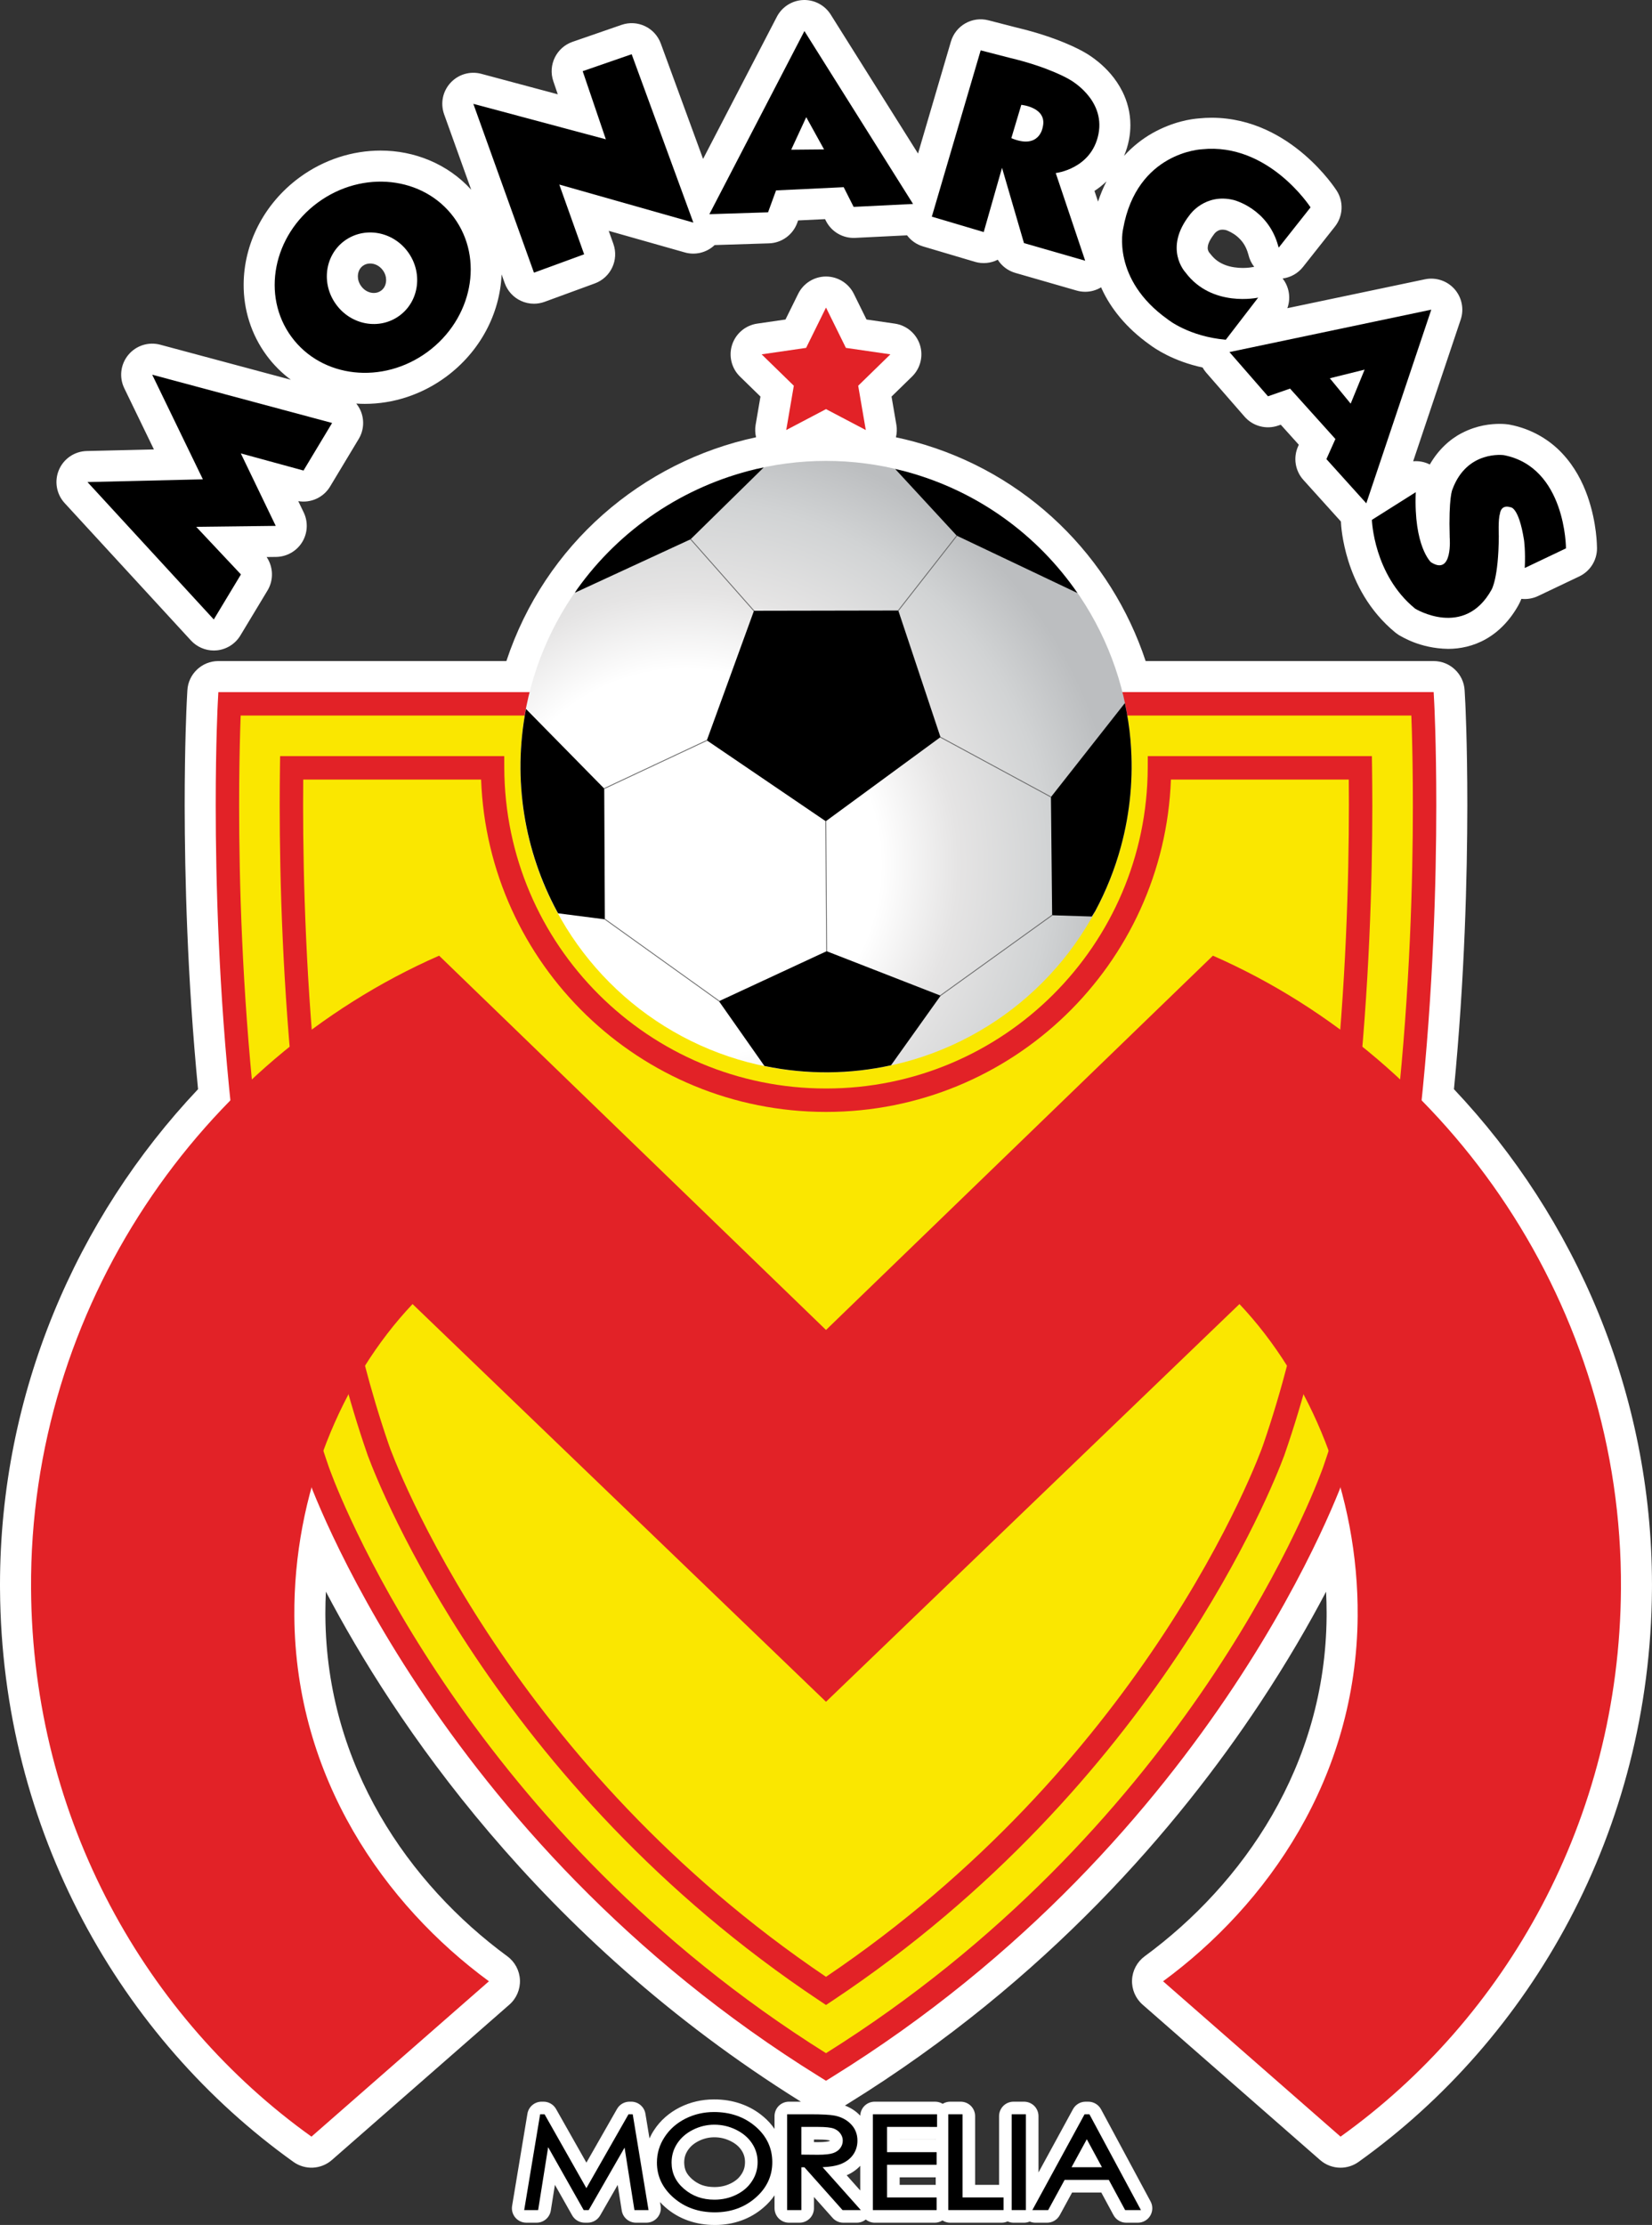 <?xml version="1.0" encoding="utf-8"?>
<!-- Generator: Adobe Illustrator 15.0.0, SVG Export Plug-In . SVG Version: 6.00 Build 0)  -->
<!DOCTYPE svg PUBLIC "-//W3C//DTD SVG 1.1//EN" "http://www.w3.org/Graphics/SVG/1.1/DTD/svg11.dtd">
<svg version="1.1" id="Layer_1" xmlns="http://www.w3.org/2000/svg" xmlns:xlink="http://www.w3.org/1999/xlink" x="0px" y="0px"
	 width="272.532" height="366.93" viewBox="0 0 500 673.188" enable-background="new 0 0 500 673.188" xml:space="preserve">
<rect x="0" y="0" width="500" height="673.188" fill="#333333" stroke="none"/>
<path fill="#FFFFFF" d="M440.059,329.55c3.279-33.773,4.019-64.361,4.048-85.87c0-9.652-0.156-17.456-0.312-22.872
	c-0.079-2.709-0.158-4.819-0.217-6.265c-0.033-0.724-0.058-1.28-0.074-1.663c-0.011-0.194-0.018-0.341-0.023-0.445
	c-0.001-0.055-0.004-0.097-0.006-0.131c0-0.02,0-0.035-0.003-0.057c0-0.009-0.002-0.022-0.002-0.044
	c-0.003-0.041-0.001-0.018-0.006-0.078l-0.171-3.214c-0.261-4.981-4.391-8.898-9.378-8.898h-3.356h-83.815
	c-10.373-31.34-35.753-57.036-69.981-66.356c-1.862-0.508-3.729-0.947-5.597-1.345c0.295-1.222,0.355-2.507,0.136-3.786
	l-1.465-8.539l6.205-6.051c2.552-2.487,3.478-6.237,2.376-9.626c-1.101-3.392-4.056-5.881-7.582-6.393l-8.576-1.247l-3.834-7.771
	c-1.581-3.198-4.86-5.235-8.425-5.235c-3.563,0-6.844,2.04-8.42,5.235l-3.837,7.771l-8.574,1.247
	c-3.529,0.512-6.482,3.001-7.582,6.393c-1.103,3.39-0.178,7.138,2.375,9.626l6.206,6.049l-1.465,8.542
	c-0.219,1.274-0.159,2.556,0.134,3.773c-34.45,7.355-63.887,32.391-75.573,67.712H66.083c-4.986,0-9.116,3.917-9.377,8.898
	l-0.178,3.358l-0.003,0.112h-0.002c0,0.003,0,0.011-0.001,0.023c-0.001,0.013-0.002,0.009-0.003,0.069
	c-0.058,1.155-0.627,12.975-0.624,31.201c0.03,21.512,0.77,52.102,4.048,85.876C23.083,368.561,0.037,421.563,0,479.381
	c0,0.446,0,0.928,0.007,1.438c0.458,73.245,36.686,136.042,88.799,173.286c3.552,2.539,8.361,2.301,11.648-0.571l53.714-47.003
	c2.144-1.88,3.32-4.622,3.198-7.473c-0.124-2.848-1.527-5.479-3.827-7.167c-14.82-10.874-28.563-25.345-38.562-42.676
	c-10.003-17.349-16.315-37.502-16.496-60.227c-0.002-0.36-0.005-0.694-0.005-1.019c-0.003-2.139,0.061-4.267,0.164-6.386
	c20.326,38.682,63.934,104.555,143.758,154.304h-3.612c-1.148,0-2.274,0.466-3.084,1.277c-0.813,0.813-1.279,1.937-1.279,3.087v3.88
	c-0.924-1.333-2.014-2.569-3.293-3.645c-4.099-3.529-9.361-5.311-15.053-5.283c-3.631-0.005-7.145,0.807-10.323,2.402
	c-3.191,1.609-5.894,3.942-7.806,6.903c-0.529,0.798-0.983,1.634-1.371,2.496l-1.232-7.466c-0.347-2.105-2.17-3.652-4.305-3.652
	h-0.498c-1.574,0-3.013,0.834-3.792,2.202l-9.268,16.242l-9.186-16.23c-0.773-1.37-2.224-2.214-3.796-2.214h-0.563
	c-2.133,0-3.952,1.54-4.305,3.647l-4.639,27.888c-0.21,1.26,0.149,2.561,0.977,3.536c0.826,0.978,2.05,1.545,3.327,1.545h3.104
	c2.147,0,3.972-1.56,4.309-3.68l1.24-7.785l5.224,9.245c0.773,1.368,2.227,2.22,3.798,2.22h0.888c1.56,0,3.008-0.841,3.784-2.191
	l5.309-9.243l1.225,7.749c0.333,2.12,2.162,3.686,4.309,3.686h3.152c1.279,0,2.499-0.567,3.327-1.542
	c0.829-0.975,1.188-2.273,0.979-3.533l-0.191-1.163c0.524,0.566,1.075,1.112,1.675,1.619c4.064,3.549,9.301,5.328,14.907,5.301
	c0.045,0.002,0.09,0.002,0.135,0.002c5.518,0,10.659-1.81,14.668-5.32c1.275-1.079,2.361-2.315,3.283-3.648v3.922
	c0,1.147,0.466,2.271,1.279,3.083c0.81,0.814,1.936,1.28,3.084,1.28h3.203c1.147,0,2.271-0.466,3.084-1.28
	c0.813-0.813,1.276-1.936,1.276-3.083v-3.432l5.641,6.332c0.827,0.933,2.011,1.463,3.258,1.463h4.064
	c1.012,0,1.959-0.354,2.717-0.962c0.765,0.605,1.715,0.962,2.694,0.962h18.209c0.821,0,1.625-0.246,2.317-0.681
	c0.689,0.435,1.494,0.681,2.316,0.681h15.621c0.616,0,1.221-0.144,1.779-0.395c0.559,0.251,1.164,0.395,1.781,0.395h3.202
	c0.589,0,1.168-0.126,1.705-0.354c0.535,0.229,1.117,0.354,1.72,0.354h3.543c1.598,0,3.063-0.873,3.83-2.276l3.739-6.863h8.833
	l3.705,6.851c0.761,1.406,2.237,2.289,3.838,2.289h3.533c1.53,0,2.961-0.813,3.746-2.128c0.784-1.313,0.821-2.958,0.097-4.303
	l-15-27.889c-0.759-1.408-2.242-2.297-3.843-2.297h-0.816c-1.602,0-3.064,0.868-3.83,2.274l-10.438,19.139v-17.049
	c0-1.15-0.465-2.274-1.277-3.087c-0.814-0.812-1.938-1.277-3.085-1.277h-3.202c-1.151,0-2.274,0.465-3.085,1.277
	c-0.813,0.813-1.28,1.937-1.28,3.087v20.798h-7.249v-20.798c0-1.15-0.463-2.274-1.277-3.087c-0.813-0.812-1.937-1.277-3.084-1.277
	h-3.206c-0.797,0-1.574,0.236-2.249,0.643c-0.678-0.405-1.455-0.643-2.251-0.643h-18.343c-1.15,0-2.273,0.465-3.084,1.277
	c-0.785,0.784-1.235,1.858-1.267,2.968c-0.029-0.03-0.055-0.064-0.085-0.095c-1.268-1.335-2.844-2.325-4.554-2.985l1.077-0.665
	c60.089-37.221,99.773-83.726,124.477-120.983c8.315-12.549,14.931-24.047,20.069-33.817c0.104,2.118,0.168,4.246,0.164,6.383
	c0,0.321-0.002,0.687-0.002,1.092c-0.181,22.651-6.493,42.805-16.496,60.153c-9.998,17.331-23.742,31.802-38.563,42.676
	c-2.299,1.688-3.703,4.319-3.826,7.167c-0.122,2.851,1.051,5.593,3.198,7.473l53.714,47.003c1.765,1.544,3.97,2.326,6.184,2.326
	c1.906,0,3.819-0.579,5.463-1.755c52.114-37.244,88.343-100.041,88.8-173.336c0.003-0.47,0.005-0.928,0.005-1.388
	C499.962,421.563,476.916,368.56,440.059,329.55z M224.423,657.823c-0.764,1.164-1.729,2.038-3.231,2.787
	c-1.508,0.74-3.089,1.11-4.979,1.115c-2.858-0.03-4.81-0.765-6.692-2.352c-1.818-1.647-2.38-2.927-2.442-5.057
	c0.012-1.464,0.347-2.555,1.069-3.668c0.771-1.165,1.76-2.061,3.29-2.846c1.547-0.769,3.078-1.134,4.775-1.14
	c1.771,0.006,3.316,0.373,4.927,1.16c1.557,0.787,2.559,1.687,3.281,2.769c0.727,1.113,1.053,2.175,1.066,3.585
	C225.474,655.625,225.142,656.712,224.423,657.823z M272.296,647.34h10.772c0.045,0,0.09-0.013,0.137-0.014v0.049
	c-0.091-0.005-0.179-0.026-0.271-0.026h-10.639V647.34z M272.296,658.793h10.639c0.092,0,0.18-0.021,0.271-0.027v2.311
	c-0.091-0.006-0.179-0.026-0.271-0.026h-10.639V658.793z M250.899,647.847c-0.159,0.081-1.433,0.306-3.353,0.287l-1.195-0.013
	v-0.781h1.332c1.964-0.021,3.303,0.217,3.357,0.268c0.105,0.044,0.149,0.071,0.175,0.094
	C251.174,647.727,251.088,647.774,250.899,647.847z M260.363,655.295v7.463l-4.108-4.608
	C257.801,657.486,259.212,656.521,260.363,655.295z"/>
<path fill="#FFFFFF" d="M57.792,193.785c1.785,1.94,4.31,3.034,6.922,3.034c0.311,0,0.622-0.015,0.935-0.046
	c2.934-0.295,5.577-1.968,7.102-4.496l8.218-13.625c1.905-3.162,1.755-7.125-0.267-10.114l2.862-0.034
	c3.203-0.039,6.186-1.721,7.873-4.444c1.688-2.721,1.87-6.141,0.479-9.024l-1.643-3.41c3.776,0.647,7.627-1.08,9.633-4.417
	l8.66-14.392c1.52-2.527,1.766-5.622,0.661-8.357c-0.348-0.861-0.829-1.646-1.396-2.354c0.835,0.055,1.671,0.091,2.508,0.091
	c0.036,0,0.07,0,0.105,0c8.466,0.002,17.099-2.709,24.509-8.151c10.403-7.669,16.375-19.191,16.862-31.019l0.951,2.648
	c0.848,2.361,2.588,4.271,4.862,5.334c1.261,0.589,2.618,0.886,3.979,0.886c1.09,0,2.183-0.19,3.231-0.574l15.191-5.565
	c4.842-1.773,7.349-7.114,5.615-11.973l-1.403-3.937l23.05,6.537c3.207,0.909,6.614,0.035,9.01-2.235l16.456-0.519
	c3.824-0.12,7.212-2.57,8.526-6.167l0.28-0.767l8.152-0.39l0.265,0.521c1.67,3.313,5.137,5.331,8.843,5.147l15.709-0.772
	c1.167,1.549,2.816,2.757,4.823,3.352l15.706,4.662c2.308,0.685,4.784,0.457,6.924-0.63c1.21,1.914,3.088,3.343,5.331,3.989
	l18.528,5.336c0.864,0.25,1.743,0.372,2.615,0.372c1.697,0,3.357-0.472,4.813-1.349c0.077,0.172,0.139,0.339,0.218,0.512
	c2.611,5.683,7.252,11.703,14.485,16.834c1.568,1.18,7.082,4.984,16.01,6.919c0.302,0.524,0.638,1.03,1.043,1.495l11.661,13.377
	c2.515,2.886,6.552,3.956,10.168,2.7l0.785-0.273l5.462,6.067l-0.225,0.506c-1.517,3.389-0.887,7.371,1.602,10.127l11.359,12.59
	c0.051,1.112,0.336,5.774,2.243,11.897c2.061,6.563,6.1,15.045,14.301,21.754l1.019,0.724c0.759,0.36,6.245,4.026,14.866,4.163
	c0.022,0,0.044,0,0.066,0c3.477,0,7.559-0.774,11.427-2.981c3.901-2.201,7.354-5.773,9.88-10.359l-0.006-0.003
	c0.265-0.479,0.551-1.064,0.841-1.792c1.703,0.183,3.452-0.097,5.045-0.854L478,174.395c3.271-1.558,5.353-4.856,5.353-8.479
	c-0.027-0.614,0.032-7.563-2.894-15.88c-1.484-4.149-3.768-8.723-7.576-12.798c-3.77-4.07-9.254-7.48-15.912-8.744l-0.454-0.079
	c-0.364-0.051-1.302-0.169-2.681-0.169c-2.542,0.013-6.724,0.364-11.343,2.756c-3.559,1.798-7.171,5.044-9.74,9.537
	c-1.583-0.806-3.329-1.118-5.044-0.974l14.393-42.881c1.067-3.181,0.342-6.725-1.887-9.231c-2.23-2.509-5.665-3.641-8.947-2.949
	l-41.635,8.742c0.97-2.689,0.684-5.743-0.903-8.239c-0.164-0.259-0.34-0.507-0.527-0.746c2.347-0.303,4.582-1.486,6.166-3.489
	l9.651-12.201c2.497-3.161,2.711-7.542,0.523-10.923c-0.326-0.479-3.604-5.56-9.805-10.898c-6.145-5.271-15.619-11.095-27.97-11.129
	c-1.303,0-2.627,0.068-3.969,0.207v0c-1.932,0.153-7.554,0.819-14.052,4.483c-2.834,1.612-5.813,3.854-8.533,6.852
	c0.637-1.51,1.148-3.129,1.479-4.849c0.296-1.532,0.434-3.022,0.434-4.459c0.007-3.837-0.999-7.314-2.392-10.109
	c-2.11-4.218-4.938-7.03-7.189-8.918c-1.923-1.594-3.491-2.533-4.167-2.916c-1.425-0.843-8.244-4.61-20.61-7.553l-8.611-2.217
	c-4.915-1.268-9.925,1.579-11.354,6.446l-9.953,33.866L251.419,4.396c-1.787-2.842-4.986-4.524-8.34-4.388
	c-3.352,0.14-6.402,2.08-7.95,5.059l-22.332,43.016L200,13.169c-1.766-4.815-7.043-7.32-11.889-5.641l-14.826,5.128
	c-4.875,1.688-7.482,7.016-5.821,11.901l1.352,3.975l-23.125-6.19c-3.385-0.907-6.966,0.133-9.34,2.714
	c-2.375,2.578-3.113,6.233-1.929,9.533l8.191,22.809c-7.156-7.866-17.297-11.865-27.441-11.837c-8.477,0-17.121,2.705-24.541,8.147
	c-10.844,7.983-16.882,20.159-16.891,32.5c-0.011,7.405,2.233,14.933,6.922,21.295c2.121,2.889,4.613,5.348,7.354,7.392
	L48.5,104.298c-3.556-0.953-7.325,0.25-9.673,3.087c-2.346,2.84-2.818,6.766-1.214,10.08l8.971,18.517l-20.332,0.481
	c-3.681,0.088-6.981,2.33-8.42,5.718c-1.44,3.39-0.763,7.321,1.73,10.03L57.792,193.785z M367.508,70.778l0.16-0.216l0.002,0.001
	l0.011-0.009c0.097-0.115,0.473-0.472,0.876-0.694c0.429-0.229,0.781-0.365,1.443-0.375c0.264,0,0.596,0.027,1.042,0.128
	c0.025,0.008,0.064,0.021,0.117,0.04c0.54,0.181,2.04,0.82,3.359,1.957c1.336,1.174,2.55,2.629,3.299,5.339l0.037,0.136
	c0.306,1.308,0.891,2.557,1.747,3.648c-0.244,0.031-0.485,0.072-0.729,0.123l0,0c0,0-0.252,0.051-0.742,0.107
	c-0.486,0.056-1.183,0.11-1.986,0.11c-1.595,0.004-3.578-0.232-5.285-0.879c-1.73-0.672-3.167-1.58-4.545-3.398l-0.409-0.488
	l0.008-0.006c-0.001-0.001-0.002-0.003-0.006-0.007c-0.054-0.072-0.406-0.658-0.381-1.3
	C365.57,74.419,365.558,73.314,367.508,70.778z M334.89,54.885c-0.972,1.88-1.828,3.917-2.549,6.107l-1.086-3.229
	C332.463,56.988,333.696,56.025,334.89,54.885z M109.823,80.43c0.661-0.476,1.373-0.697,2.216-0.704
	c1.332,0.005,2.8,0.631,3.826,2.036c0.708,0.967,1,1.984,1.005,2.97c-0.021,1.417-0.57,2.5-1.52,3.202v0
	c-0.678,0.489-1.372,0.701-2.202,0.711c-1.308-0.004-2.78-0.631-3.809-2.034c-0.73-0.996-1.024-2.02-1.029-3.001
	C108.334,82.203,108.875,81.134,109.823,80.43z"/>
<path fill="#E22227" d="M434.094,212.766l-0.178-3.359h-3.358H250.003h0h0H69.447h-3.36l-0.177,3.359
	c-0.005,0.049-0.621,11.817-0.621,30.91c0.017,45.63,3.479,132.979,27.56,202.568c0.152,0.385,37.938,109.486,155.288,182.156
	l1.864,1.156h0h0l1.863-1.156c117.352-72.67,155.136-181.771,155.288-182.156c24.081-69.59,27.543-156.938,27.561-202.568
	C434.715,224.583,434.099,212.815,434.094,212.766z"/>
<path fill="#FAE700" d="M427.32,221.286c-0.056-1.924-0.11-3.528-0.159-4.79H250.003h0h0H72.843
	c-0.049,1.262-0.103,2.866-0.159,4.79c-0.153,5.272-0.306,12.92-0.306,22.39c-0.018,45.229,3.554,132.157,27.168,200.249
	c0,0,0.128,0.369,0.422,1.152c4.362,11.712,43.456,109.359,150.033,176.137c106.578-66.777,145.67-164.425,150.033-176.137
	c0.294-0.783,0.422-1.152,0.422-1.152c23.614-68.092,27.188-155.02,27.169-200.249C427.626,234.206,427.474,226.559,427.32,221.286z
	"/>
<path fill="#E22227" d="M415.271,232.268l-0.049-3.498h-3.494h-64.339l-0.014,3.532c-0.185,53.621-43.71,97.039-97.373,97.037
	c-53.664,0.002-97.189-43.416-97.375-97.037l-0.012-3.532H84.776l-0.047,3.498c-0.044,3.406-0.076,7.223-0.076,11.408
	c0,0.005,0,0.057,0,0.086c0,22.301,0.873,54.894,4.65,90.155c3.762,35.274,10.486,73.235,21.827,105.932h0
	c0.007,0.021,0.018,0.054,0.035,0.1l0.241,0.697l0.02,0.021c1.766,4.746,11.368,29.179,32.347,60.472
	c21.57,32.18,55.057,71.449,104.266,104.191l1.962,1.305l1.965-1.305c49.208-32.742,82.695-72.012,104.266-104.191
	c20.978-31.293,30.581-55.726,32.347-60.472l0.02-0.021l0.242-0.698c0.016-0.046,0.027-0.079,0.033-0.099
	c11.341-32.696,18.064-70.657,21.826-105.934c3.769-35.192,4.645-67.729,4.65-90.027l0,0v-0.212
	C415.348,239.491,415.315,235.674,415.271,232.268z"/>
<path fill="#FAE700" d="M117.579,436.795l0.266,0.786c0.068,0.223,9.23,25.956,31.815,59.608l0,0
	c20.88,31.154,53.147,69.08,100.34,100.922l0,0c47.193-31.842,79.461-69.768,100.343-100.922l0,0
	c22.582-33.652,31.744-59.386,31.813-59.608l0,0l0.264-0.783l0.014-0.015c10.923-31.754,17.527-68.974,21.217-103.622l0,0
	c3.741-34.916,4.609-67.285,4.607-89.399l0,0v-0.011c0-0.04,0-0.1,0.002-0.181l0,0c0-2.731-0.014-5.306-0.035-7.709l0,0h-53.831
	c-2.054,55.888-48.002,100.563-104.391,100.566l0,0c-56.391-0.003-102.336-44.678-104.392-100.566l0,0H91.778
	c-0.023,2.44-0.037,5.067-0.037,7.886l0,0v0.015c0,22.114,0.866,54.483,4.61,89.401l0,0c3.689,34.646,10.294,71.866,21.216,103.62
	l0,0L117.579,436.795L117.579,436.795z"/>
<path fill="#E22227" d="M367.103,289.15l-117.1,113.25l-117.1-113.25C60.912,320.74,8.854,395.479,9.4,480.712
	c0.435,70.179,35.116,130.184,84.87,165.753l53.712-47.003c-31.552-23.162-58.52-61.507-58.893-110.4
	c-0.292-37.149,14.388-71.912,35.778-94.501l125.135,120.334l125.134-120.334c21.39,22.589,36.07,57.352,35.777,94.501
	c-0.373,48.894-27.339,87.238-58.893,110.4l53.714,47.003c49.754-35.569,84.435-95.574,84.869-165.753
	C491.15,395.479,439.092,320.74,367.103,289.15z"/>
<radialGradient id="SVGID_1_" cx="206.449" cy="259.903" r="133.907" gradientTransform="matrix(0.98 0 0 0.98 5.113 6.882)" gradientUnits="userSpaceOnUse">
	<stop  offset="0" style="stop-color:#FFFFFF"/>
	<stop  offset="0.1" style="stop-color:#FFFFFF"/>
	<stop  offset="0.45" style="stop-color:#FFFFFF"/>
	<stop  offset="0.63" style="stop-color:#E5E4E4"/>
	<stop  offset="0.84" style="stop-color:#D1D3D4"/>
	<stop  offset="1" style="stop-color:#BCBEC0"/>
</radialGradient>
<circle fill-rule="evenodd" clip-rule="evenodd" fill="url(#SVGID_1_)" cx="250.002" cy="231.96" r="92.506"/>
<path d="M250.187,287.797L217.6,302.928l0.089,0.125l13.676,19.471c13.001,2.694,26.003,2.488,38.305-0.205l15.028-21.067
	L250.187,287.797z"/>
<polygon points="228.197,184.799 213.931,224.006 214.016,224.064 249.934,248.482 284.648,223.023 271.884,184.718 "/>
<path d="M168.917,276.338l14.149,1.818l-0.186-39.56l-23.687-24.093c-4.149,21.581-0.392,43.102,9.43,61.325
	c0.088,0.152,0.172,0.309,0.263,0.459L168.917,276.338z"/>
<path d="M318.447,276.926l0.123,0.005l11.882,0.375l0.041-0.061c0.34-0.517,0.662-1.049,0.987-1.578
	c3.239-6.046,5.876-12.531,7.755-19.43c2.874-10.55,3.786-21.17,2.981-31.48c-0.022-0.298-0.039-0.595-0.064-0.892
	c-0.33-3.765-0.913-7.48-1.693-11.139l-22.377,28.431L318.447,276.926z"/>
<path d="M173.978,179.351l35.027-16.177l22.131-21.727l-0.416,0.079c-0.002,0-0.004,0-0.007,0.001
	c-0.665,0.132-1.326,0.276-1.985,0.424c-21.669,5.151-41.017,18.04-54.092,36.389c-0.141,0.217-0.289,0.432-0.426,0.648
	L173.978,179.351z"/>
<path d="M289.574,162.074l36.54,17.365c-11.965-17.362-29.882-30.756-51.815-36.718c-1.116-0.305-2.236-0.563-3.354-0.823
	l0.244,0.264L289.574,162.074z"/>
<polygon fill="#666666" points="182.88,238.73 214.075,224.104 214.016,224.064 213.931,224.006 213.982,223.866 182.781,238.495 
	182.88,238.596 "/>
<polygon fill="#666666" points="249.934,248.482 249.804,248.394 250.064,287.854 250.187,287.797 250.318,287.849 250.06,248.391 
	"/>
<polygon fill="#666666" points="217.6,302.928 217.807,302.833 183.064,277.945 183.065,278.156 182.891,278.134 217.698,303.068 
	217.688,303.054 "/>
<polygon fill="#666666" points="318.447,276.926 318.446,276.741 284.483,301.169 284.698,301.253 284.591,301.404 318.615,276.933 
	318.57,276.931 "/>
<polygon fill="#666666" points="284.508,223.126 318.084,241.28 318.082,241.158 318.177,241.038 284.603,222.887 284.648,223.023 
	"/>
<polygon fill="#666666" points="271.935,184.874 289.713,162.14 289.574,162.074 289.501,161.995 271.731,184.718 271.884,184.718 
	"/>
<polygon fill="#666666" points="228.343,184.799 209.122,163.059 209.005,163.173 208.917,163.214 228.141,184.956 228.197,184.799 
	"/>
<polygon fill-rule="evenodd" clip-rule="evenodd" points="64.707,187.427 26.476,145.854 61.403,145.025 46.067,113.371 
	100.517,127.976 91.859,142.369 72.888,137.185 83.454,159.112 59.385,159.396 72.924,173.802 "/>
<polygon fill-rule="evenodd" clip-rule="evenodd" points="143.263,31.417 161.609,82.502 176.798,76.939 169.277,55.841 
	209.855,67.349 191.182,16.404 176.357,21.535 183.367,42.152 "/>
<path fill-rule="evenodd" clip-rule="evenodd" d="M243.467,9.394l-28.765,55.41l17.758-0.562l2.422-6.631l20.472-0.976l3.01,5.96
	l17.984-0.885L243.467,9.394z M239.467,45.297l4.553-9.845l5.391,9.753L239.467,45.297z"/>
<path fill-rule="evenodd" clip-rule="evenodd" d="M372.108,106.523l11.663,13.379l6.68-2.324l13.725,15.245l-2.721,6.084
	l12.075,13.382l19.667-58.597L372.108,106.523z M408.798,122.131l-6.307-7.68l10.527-2.615L408.798,122.131z"/>
<path fill-rule="evenodd" clip-rule="evenodd" d="M323.674,24.041c0,0-5.984-3.681-18.199-6.573l-8.659-2.231l-14.787,50.315
	l15.707,4.661l5.54-19.435l6.643,22.774l18.527,5.336l-8.916-26.533c0,0,10.862-1.188,12.947-11.847
	C334.533,29.85,323.674,24.041,323.674,24.041z M315.566,38.6c0,0-1.026,6.751-9.471,3.199l3.013-10.078
	C309.108,31.721,317.183,32.467,315.566,38.6z"/>
<path fill-rule="evenodd" clip-rule="evenodd" d="M387.002,74.889c-0.037-0.114-0.076-0.252-0.111-0.374
	c-3.082-11.495-13.541-14.01-13.541-14.01c-8.656-2.091-13.202,4.439-13.202,4.439c-8.145,10.283-1.365,17.462-1.365,17.462
	c8.008,10.749,22.021,7.642,22.021,7.642l-9.801,12.743c-11.147-0.971-17.496-6.104-17.496-6.104
	c-17.249-12.229-13.579-27.456-13.579-27.456c4.144-23.288,23.845-24.063,23.845-24.063c20.184-2.091,32.882,17.573,32.882,17.573
	l-9.652,12.202"/>
<path fill-rule="evenodd" clip-rule="evenodd" d="M473.962,165.916c0,0,0-24.536-18.79-28.204c0,0-11.182-1.615-15.587,10.396
	c0,0-1.177,2.346-0.813,14.516c0,0,0.988,11.753-5.683,7.478c0,0-5.253-4.763-4.591-21.189l-13.279,8.385
	c0,0,0.513,16.603,13.102,26.864c0,0,14.857,9.129,23.111-5.734c0,0,2.131-3.416,2.197-16.213c0,0-0.22-5.181,0.339-6.72
	c0,0,0.185-2.962,3.186-2.021c0,0,2.497-0.249,4.109,9.922c0,0,0.481,3.325,0.22,8.462L473.962,165.916z"/>
<path fill-rule="evenodd" clip-rule="evenodd" d="M137.393,65.807c-9.175-12.475-27.629-14.48-41.205-4.523
	c-13.576,9.979-17.139,28.178-7.961,40.653c9.171,12.475,27.589,14.519,41.167,4.54C142.969,96.484,146.565,78.283,137.393,65.807z
	 M120.915,95.503c-6.014,4.416-14.566,2.913-19.149-3.338c-4.623-6.263-3.485-14.898,2.492-19.3
	c6.018-4.402,14.604-2.921,19.191,3.352C128.037,82.468,126.896,91.111,120.915,95.503z"/>
<polygon points="190.543,639.702 190.224,639.702 177.473,662.054 164.82,639.702 163.94,639.702 163.477,639.702 158.654,668.688 
	159.3,668.688 162.874,668.688 165.903,649.658 176.657,668.688 177.864,668.688 178.178,668.688 189.036,649.785 192.018,668.688 
	196.289,668.688 191.504,639.702 "/>
<path d="M228.642,643.38c-3.393-2.9-7.602-4.363-12.563-4.359c-3.08,0-5.964,0.671-8.616,1.996c-2.65,1.344-4.776,3.198-6.313,5.571
	c-1.559,2.363-2.325,4.959-2.323,7.735c-0.007,4.169,1.726,7.767,5.099,10.674c3.368,2.92,7.547,4.374,12.41,4.372
	c0.004,0,0.009,0,0.012,0c4.809,0,8.929-1.464,12.297-4.385c3.374-2.913,5.106-6.568,5.099-10.788
	C233.75,649.924,232.018,646.271,228.642,643.38z M229.301,654.176c0,2.133-0.565,4.036-1.695,5.75
	c-1.125,1.74-2.692,3.101-4.73,4.107c-2.037,1.006-4.248,1.507-6.662,1.507c-3.621-0.003-6.638-1.083-9.186-3.275
	c-2.538-2.194-3.757-4.789-3.765-7.947c0.003-2.14,0.565-4.049,1.698-5.771c1.142-1.742,2.711-3.112,4.753-4.146
	c2.055-1.029,4.214-1.552,6.499-1.552c2.34,0.004,4.516,0.522,6.611,1.554c2.074,1.036,3.661,2.394,4.781,4.093
	C228.739,650.192,229.301,652.079,229.301,654.176z"/>
<path d="M254.355,654.804c1.613-0.62,2.902-1.556,3.811-2.801c0.896-1.246,1.352-2.714,1.349-4.324
	c0.006-1.948-0.658-3.645-1.967-4.986c-1.27-1.333-2.953-2.197-4.955-2.598c-1.36-0.263-3.786-0.393-7.383-0.393h-6.971v0.548
	v28.438h4.3v-12.955h0.924l11.538,12.955h5.536l-11.568-12.98C251.161,655.623,252.952,655.334,254.355,654.804z M252.151,651.448
	c-0.929,0.323-2.473,0.501-4.607,0.501l-5.009-0.042l0.002-8.379h5.146c2.184-0.004,3.735,0.177,4.579,0.467
	c0.843,0.301,1.527,0.778,2.036,1.451c0.517,0.682,0.775,1.407,0.778,2.217c-0.003,0.846-0.249,1.584-0.762,2.277
	C253.809,650.623,253.099,651.118,252.151,651.448z"/>
<polygon points="264.178,640.25 264.178,668.688 283.484,668.688 283.484,664.864 268.481,664.864 268.481,654.978 283.484,654.978 
	283.484,651.163 268.479,651.163 268.479,643.524 283.618,643.528 283.618,639.702 264.178,639.702 "/>
<polygon points="291.321,639.702 287.019,639.702 287.019,640.25 287.019,668.688 303.735,668.688 303.735,664.864 291.321,664.864 
	"/>
<polygon points="306.198,640.25 306.198,668.688 310.499,668.688 310.499,639.702 306.198,639.702 "/>
<path d="M329.725,639.702H329.4h-0.816h-0.327l-15.806,28.986h4.794l4.98-9.138h13.37l4.942,9.138h4.78L329.725,639.702z
	 M333.521,655.72h-9.2l4.616-8.464L333.521,655.72z"/>
<polygon fill="#E22227" points="250.002,123.785 262.045,130.116 259.744,116.707 269.485,107.211 256.023,105.255 250.002,93.056 
	243.981,105.255 230.519,107.211 240.261,116.707 237.961,130.116 "/>
</svg>
